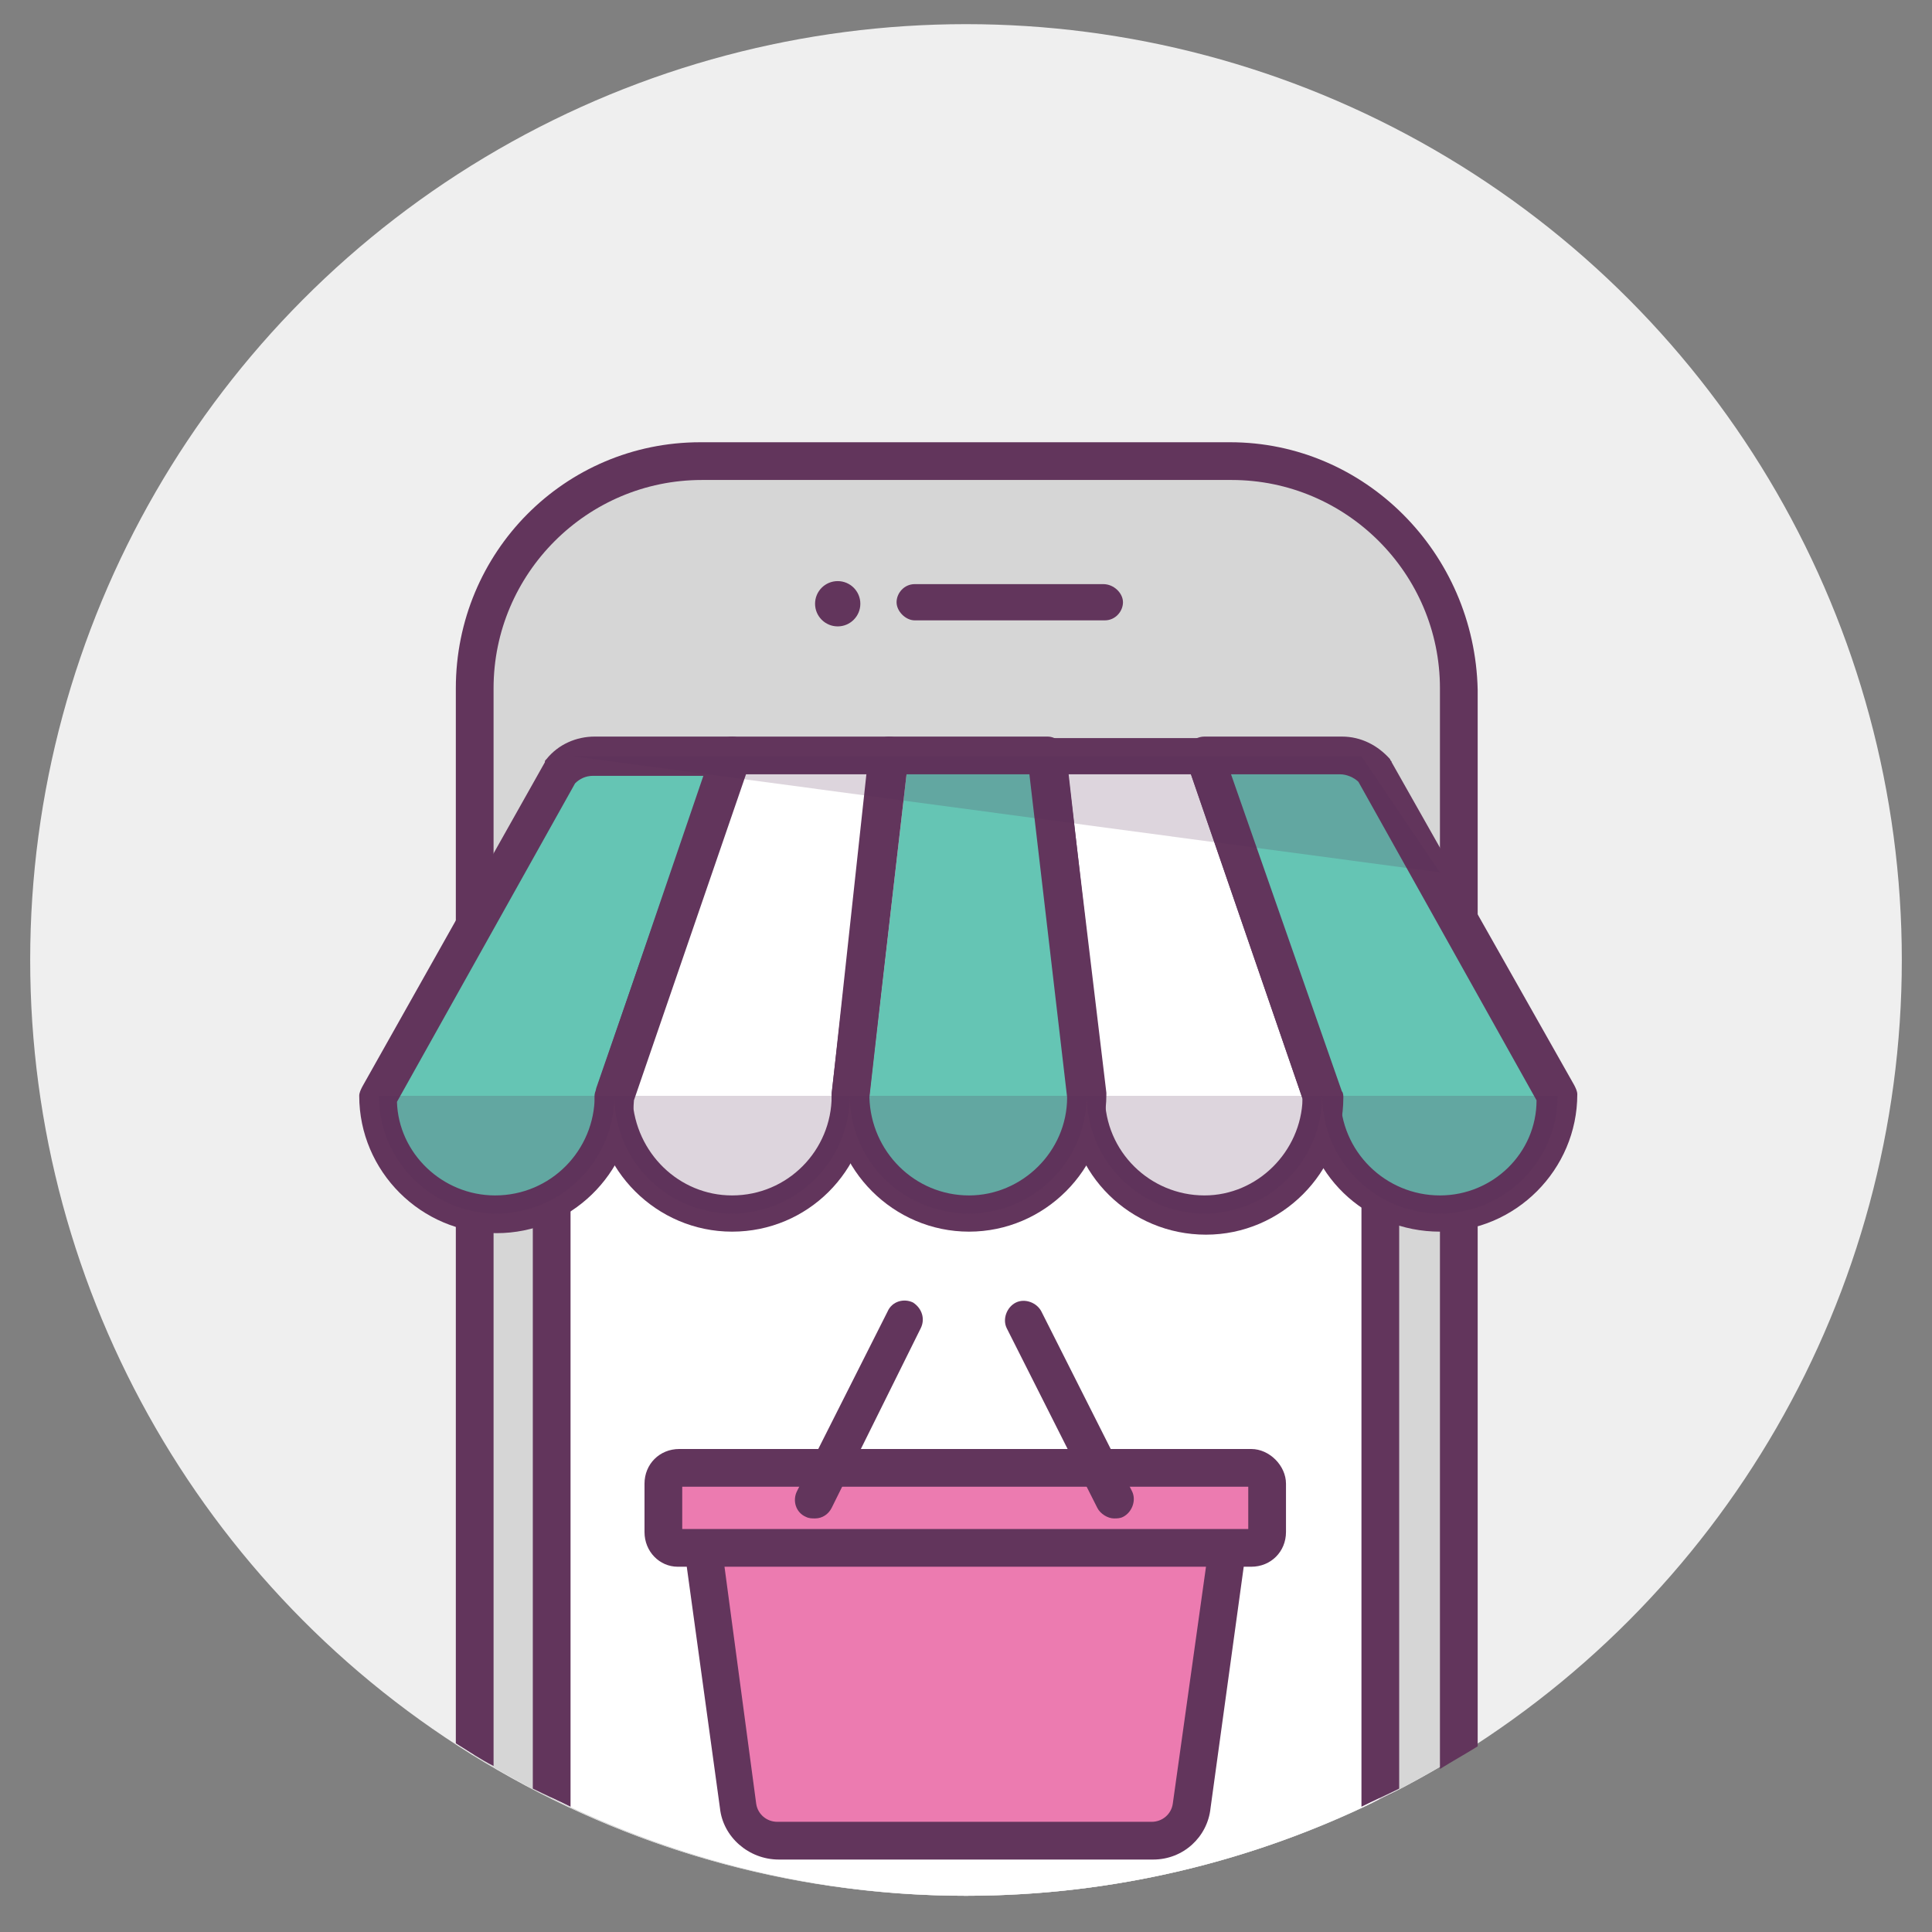 <?xml version="1.0" ?><!DOCTYPE svg  PUBLIC '-//W3C//DTD SVG 1.1//EN'  'http://www.w3.org/Graphics/SVG/1.1/DTD/svg11.dtd'><svg enable-background="new 0 0 128 128" id="Слой_1" version="1.1" viewBox="0 0 128 128" xml:space="preserve" xmlns="http://www.w3.org/2000/svg" xmlns:xlink="http://www.w3.org/1999/xlink"><rect x="0" y="0" width="128" height="128" fill="#808080" stroke="none"/><g><circle cx="64" cy="63.6" fill="#EFEFEF" r="62"/><g><path d="M81.5,30.6H46.4c-8.3,0-15,6.7-15,15v70.7c9.5,5.9,20.6,9.3,32.6,9.3c11.9,0,23-3.4,32.5-9.2V45.6    C96.5,37.3,89.7,30.6,81.5,30.6z" fill="#D6D6D6"/><path d="M81.5,29.3H46.4c-9,0-16.2,7.3-16.2,16.3v69.9c0.8,0.5,1.7,1.1,2.5,1.5V45.6c0-7.6,6.2-13.8,13.8-13.8    h35.1c7.6,0,13.8,6.2,13.8,13.8v71.6c0.8-0.5,1.7-1,2.5-1.5v-70C97.7,36.6,90.4,29.3,81.5,29.3z" fill="#62355C"/><path d="M88.5,49.4H39.4c-1.6,0-2.9,1.3-2.9,2.9v66.8c8.3,4.1,17.6,6.5,27.5,6.5c9.8,0,19.1-2.3,27.4-6.4V52.3    C91.4,50.7,90.1,49.4,88.5,49.4z" fill="#FFFFFF"/><g><path d="M82.9,97.3H45c-0.6,0-1.1,0.5-1.1,1.1v3.2c0,0.6,0.5,1.1,1.1,1.1l1.6,0.1l2.3,17c0.2,1.3,1.3,2.3,2.6,2.3     h24.8c1.3,0,2.4-1,2.6-2.3l2.3-17l1.6-0.1c0.6,0,1.1-0.5,1.1-1.1v-3.2C83.9,97.8,83.5,97.3,82.9,97.3z" fill="#EC7BB0"/></g><g><path d="M82.9,96H45c-1.3,0-2.3,1-2.3,2.3v0.1v3v0.1c0,1.3,1,2.3,2.2,2.3c0,0,0,0,0,0l0.6,0l2.2,16     c0.2,1.9,1.9,3.4,3.9,3.4h24.8c2,0,3.6-1.5,3.8-3.4l2.2-16l0.5,0c1.3,0,2.3-1,2.3-2.3v-0.1v-3v-0.1C85.2,97.1,84.1,96,82.9,96z      M45.2,101.3v-2.8h37.5v2.8H45.2z M77.7,119.5c-0.1,0.7-0.7,1.2-1.4,1.2H51.5c-0.7,0-1.3-0.5-1.4-1.2L48,103.8h31.9L77.7,119.5z" fill="#62355C"/><g><path d="M60.5,86.3c-0.6-0.3-1.4-0.1-1.7,0.6l-6,11.9c-0.3,0.6-0.1,1.4,0.6,1.7c0.2,0.1,0.4,0.1,0.6,0.1      c0.5,0,0.9-0.3,1.1-0.7L61,88C61.3,87.4,61.1,86.7,60.5,86.3z" fill="#62355C"/></g><g><path d="M69,86.9c-0.3-0.6-1.1-0.9-1.7-0.6c-0.6,0.3-0.9,1.1-0.6,1.7l6,11.9c0.2,0.4,0.7,0.7,1.1,0.7      c0.2,0,0.4,0,0.6-0.1c0.6-0.3,0.9-1.1,0.6-1.7L69,86.9z" fill="#62355C"/></g></g><g><g><path d="M90.2,119.8L90.2,119.8c0.8-0.4,1.7-0.8,2.5-1.2C91.8,119,91,119.4,90.2,119.8z" fill="#62355C"/><path d="M35.2,118.5c0.8,0.4,1.7,0.8,2.5,1.2C36.9,119.3,36,118.9,35.2,118.5z" fill="#62355C"/></g><path d="M37.7,52.3c0-0.7-0.6-1.2-1.2-1.2s-1.2,0.6-1.2,1.2v66.2c0.8,0.4,1.7,0.8,2.5,1.2V52.3z" fill="#62355C"/><path d="M91.4,51c-0.7,0-1.2,0.6-1.2,1.2v67.5c0.8-0.4,1.7-0.8,2.5-1.2V52.3C92.7,51.6,92.1,51,91.4,51z" fill="#62355C"/></g><g><g><path d="M58.9,50.1l-2.6,22.5c0,4.3,3.5,7.8,7.8,7.8s7.8-3.5,7.8-7.8l-2.6-22.5H58.9z" fill="#65C5B4"/></g><g><path d="M40.7,72.6c0,4.3,3.5,7.8,7.8,7.8s7.8-3.5,7.8-7.8l2.6-22.5H48.5L40.7,72.6z" fill="#FFFFFF"/><path d="M58.9,48.8H48.5c-0.5,0-1,0.3-1.2,0.8l-7.8,22.5c0,0.1-0.1,0.3-0.1,0.4c0,5,4.1,9.1,9.1,9.1      c5,0,9-4,9.1-9l2.6-22.5c0-0.4-0.1-0.7-0.3-1C59.6,49,59.3,48.8,58.9,48.8z M55.1,72.5c0,0,0,0.1,0,0.1c0,3.6-2.9,6.6-6.6,6.6      c-3.5,0-6.4-2.8-6.6-6.4l7.4-21.5h8.1L55.1,72.5z" fill="#FFFFFF"/></g><g><path d="M25.1,72.6c0,4.3,3.5,7.8,7.8,7.8s7.8-3.5,7.8-7.8l7.8-22.5H38.1L25.1,72.6z" fill="#65C5B4"/></g><g><path d="M69.4,50.1L72,72.6c0,4.3,3.5,7.8,7.8,7.8s7.8-3.5,7.8-7.8l-7.8-22.5H69.4z" fill="#FFFFFF"/><path d="M81,49.7c-0.2-0.5-0.6-0.8-1.2-0.8H69.4c-0.4,0-0.7,0.2-0.9,0.4c-0.2,0.3-0.3,0.6-0.3,1l2.6,22.5      c0,5,4.1,9,9.1,9c5,0,9.1-4.1,9.1-9.1c0-0.1,0-0.3-0.1-0.4L81,49.7z M79.8,79.2c-3.6,0-6.6-2.9-6.6-6.6c0,0,0-0.1,0-0.1      l-2.4-21.2h8.1l7.4,21.5C86.2,76.3,83.3,79.2,79.8,79.2z" fill="#FFFFFF"/></g><g><path d="M79.8,50.1l7.8,22.5c0,4.3,3.5,7.8,7.8,7.8s7.8-3.5,7.8-7.8L90.2,50.1H79.8z" fill="#65C5B4"/></g><g><path d="M70.6,49.9c-0.1-0.6-0.6-1.1-1.2-1.1H58.9c-0.6,0-1.2,0.5-1.2,1.1l-2.6,22.5c0,0,0,0.1,0,0.1      c0,5,4.1,9.1,9.1,9.1s9.1-4.1,9.1-9.1c0,0,0-0.1,0-0.1L70.6,49.9z M64.2,79.2c-3.6,0-6.5-2.9-6.6-6.5L60,51.3h8.2l2.5,21.4      C70.7,76.3,67.7,79.2,64.2,79.2z" fill="#62355C"/></g><g><path d="M58.9,48.8H48.5c-0.5,0-1,0.3-1.2,0.8l-7.8,22.5c0,0.1-0.1,0.3-0.1,0.4c0,5,4.1,9.1,9.1,9.1      c5,0,9-4,9.1-9l2.6-22.5c0-0.4-0.1-0.7-0.3-1C59.6,49,59.3,48.8,58.9,48.8z M55.1,72.5c0,0,0,0.1,0,0.1c0,3.6-2.9,6.6-6.6,6.6      c-3.5,0-6.4-2.8-6.6-6.4l7.4-21.5h8.1L55.1,72.5z" fill="#62355C"/></g><g><path d="M48.5,48.8h-9.1c-1.2,0-2.4,0.5-3.2,1.5c-0.1,0.1-0.1,0.1-0.1,0.2L24,72c-0.1,0.2-0.2,0.4-0.2,0.6      c0,5,4.1,9.1,9.1,9.1c4.9,0,8.9-3.9,9.1-8.8l7.7-22.4c0.1-0.4,0.1-0.8-0.2-1.1C49.3,49,48.9,48.8,48.5,48.8z M39.5,72.2      c0,0.1-0.1,0.3-0.1,0.4c0,3.6-2.9,6.6-6.6,6.6c-3.5,0-6.4-2.8-6.5-6.2l11.8-21.1c0.3-0.3,0.7-0.5,1.2-0.5h7.3L39.5,72.2z" fill="#62355C"/></g><g><path d="M81,49.7c-0.2-0.5-0.6-0.8-1.2-0.8H69.4c-0.4,0-0.7,0.2-0.9,0.4c-0.2,0.3-0.3,0.6-0.3,1l2.6,22.5      c0,5,4.1,9,9.1,9c5,0,9.1-4.1,9.1-9.1c0-0.1,0-0.3-0.1-0.4L81,49.7z M79.8,79.2c-3.6,0-6.6-2.9-6.6-6.6c0,0,0-0.1,0-0.1      l-2.4-21.2h8.1l7.4,21.5C86.2,76.3,83.3,79.2,79.8,79.2z" fill="#62355C"/></g><g><path d="M92.2,50.5c0-0.1-0.1-0.1-0.1-0.2c-0.8-0.9-1.9-1.5-3.2-1.5h-9.1c-0.4,0-0.8,0.2-1,0.5      c-0.2,0.3-0.3,0.8-0.2,1.1l7.7,22.4c0.1,4.9,4.1,8.8,9.1,8.8c5,0,9.1-4.1,9.1-9.1c0-0.2-0.1-0.4-0.2-0.6L92.2,50.5z M95.4,79.2      c-3.6,0-6.6-2.9-6.6-6.6c0-0.1,0-0.3-0.1-0.4l-7.2-20.9h7.3c0.4,0,0.9,0.2,1.2,0.5l11.8,21.1C101.8,76.4,98.9,79.2,95.4,79.2z" fill="#62355C"/></g><polygon fill="#593055" opacity="0.2" points="37.9,50.1 95.4,57.8 90.2,50.1    "/><path d="M64.2,80.4c4.3,0,7.8-3.5,7.8-7.8H56.3C56.3,76.9,59.8,80.4,64.2,80.4z" fill="#593055" opacity="0.2"/><path d="M48.5,80.4c4.3,0,7.8-3.5,7.8-7.8H40.7C40.7,76.9,44.2,80.4,48.5,80.4z" fill="#593055" opacity="0.2"/><path d="M32.9,80.4c4.3,0,7.8-3.5,7.8-7.8H25.1C25.1,76.9,28.6,80.4,32.9,80.4z" fill="#593055" opacity="0.2"/><path d="M79.8,80.4c4.3,0,7.8-3.5,7.8-7.8H72C72,76.9,75.5,80.4,79.8,80.4z" fill="#593055" opacity="0.2"/><path d="M95.4,80.4c4.3,0,7.8-3.5,7.8-7.8H87.6C87.6,76.9,91.1,80.4,95.4,80.4z" fill="#593055" opacity="0.2"/></g><g><path d="     M66.6,126.4" fill="none" stroke="#404243" stroke-linecap="round" stroke-linejoin="round" stroke-miterlimit="10" stroke-width="2.5"/></g><g><circle cx="55.5" cy="40" fill="#62355C" r="1.5"/></g><g><path d="M73.1,38.7H60.6c-0.7,0-1.2,0.6-1.2,1.2s0.6,1.2,1.2,1.2h12.6c0.7,0,1.2-0.6,1.2-1.2S73.8,38.7,73.1,38.7     z" fill="#62355C"/></g><g><path d="     M66.6,107.9" fill="none" stroke="#404243" stroke-linecap="round" stroke-linejoin="round" stroke-miterlimit="10" stroke-width="2.5"/></g></g></g></svg>